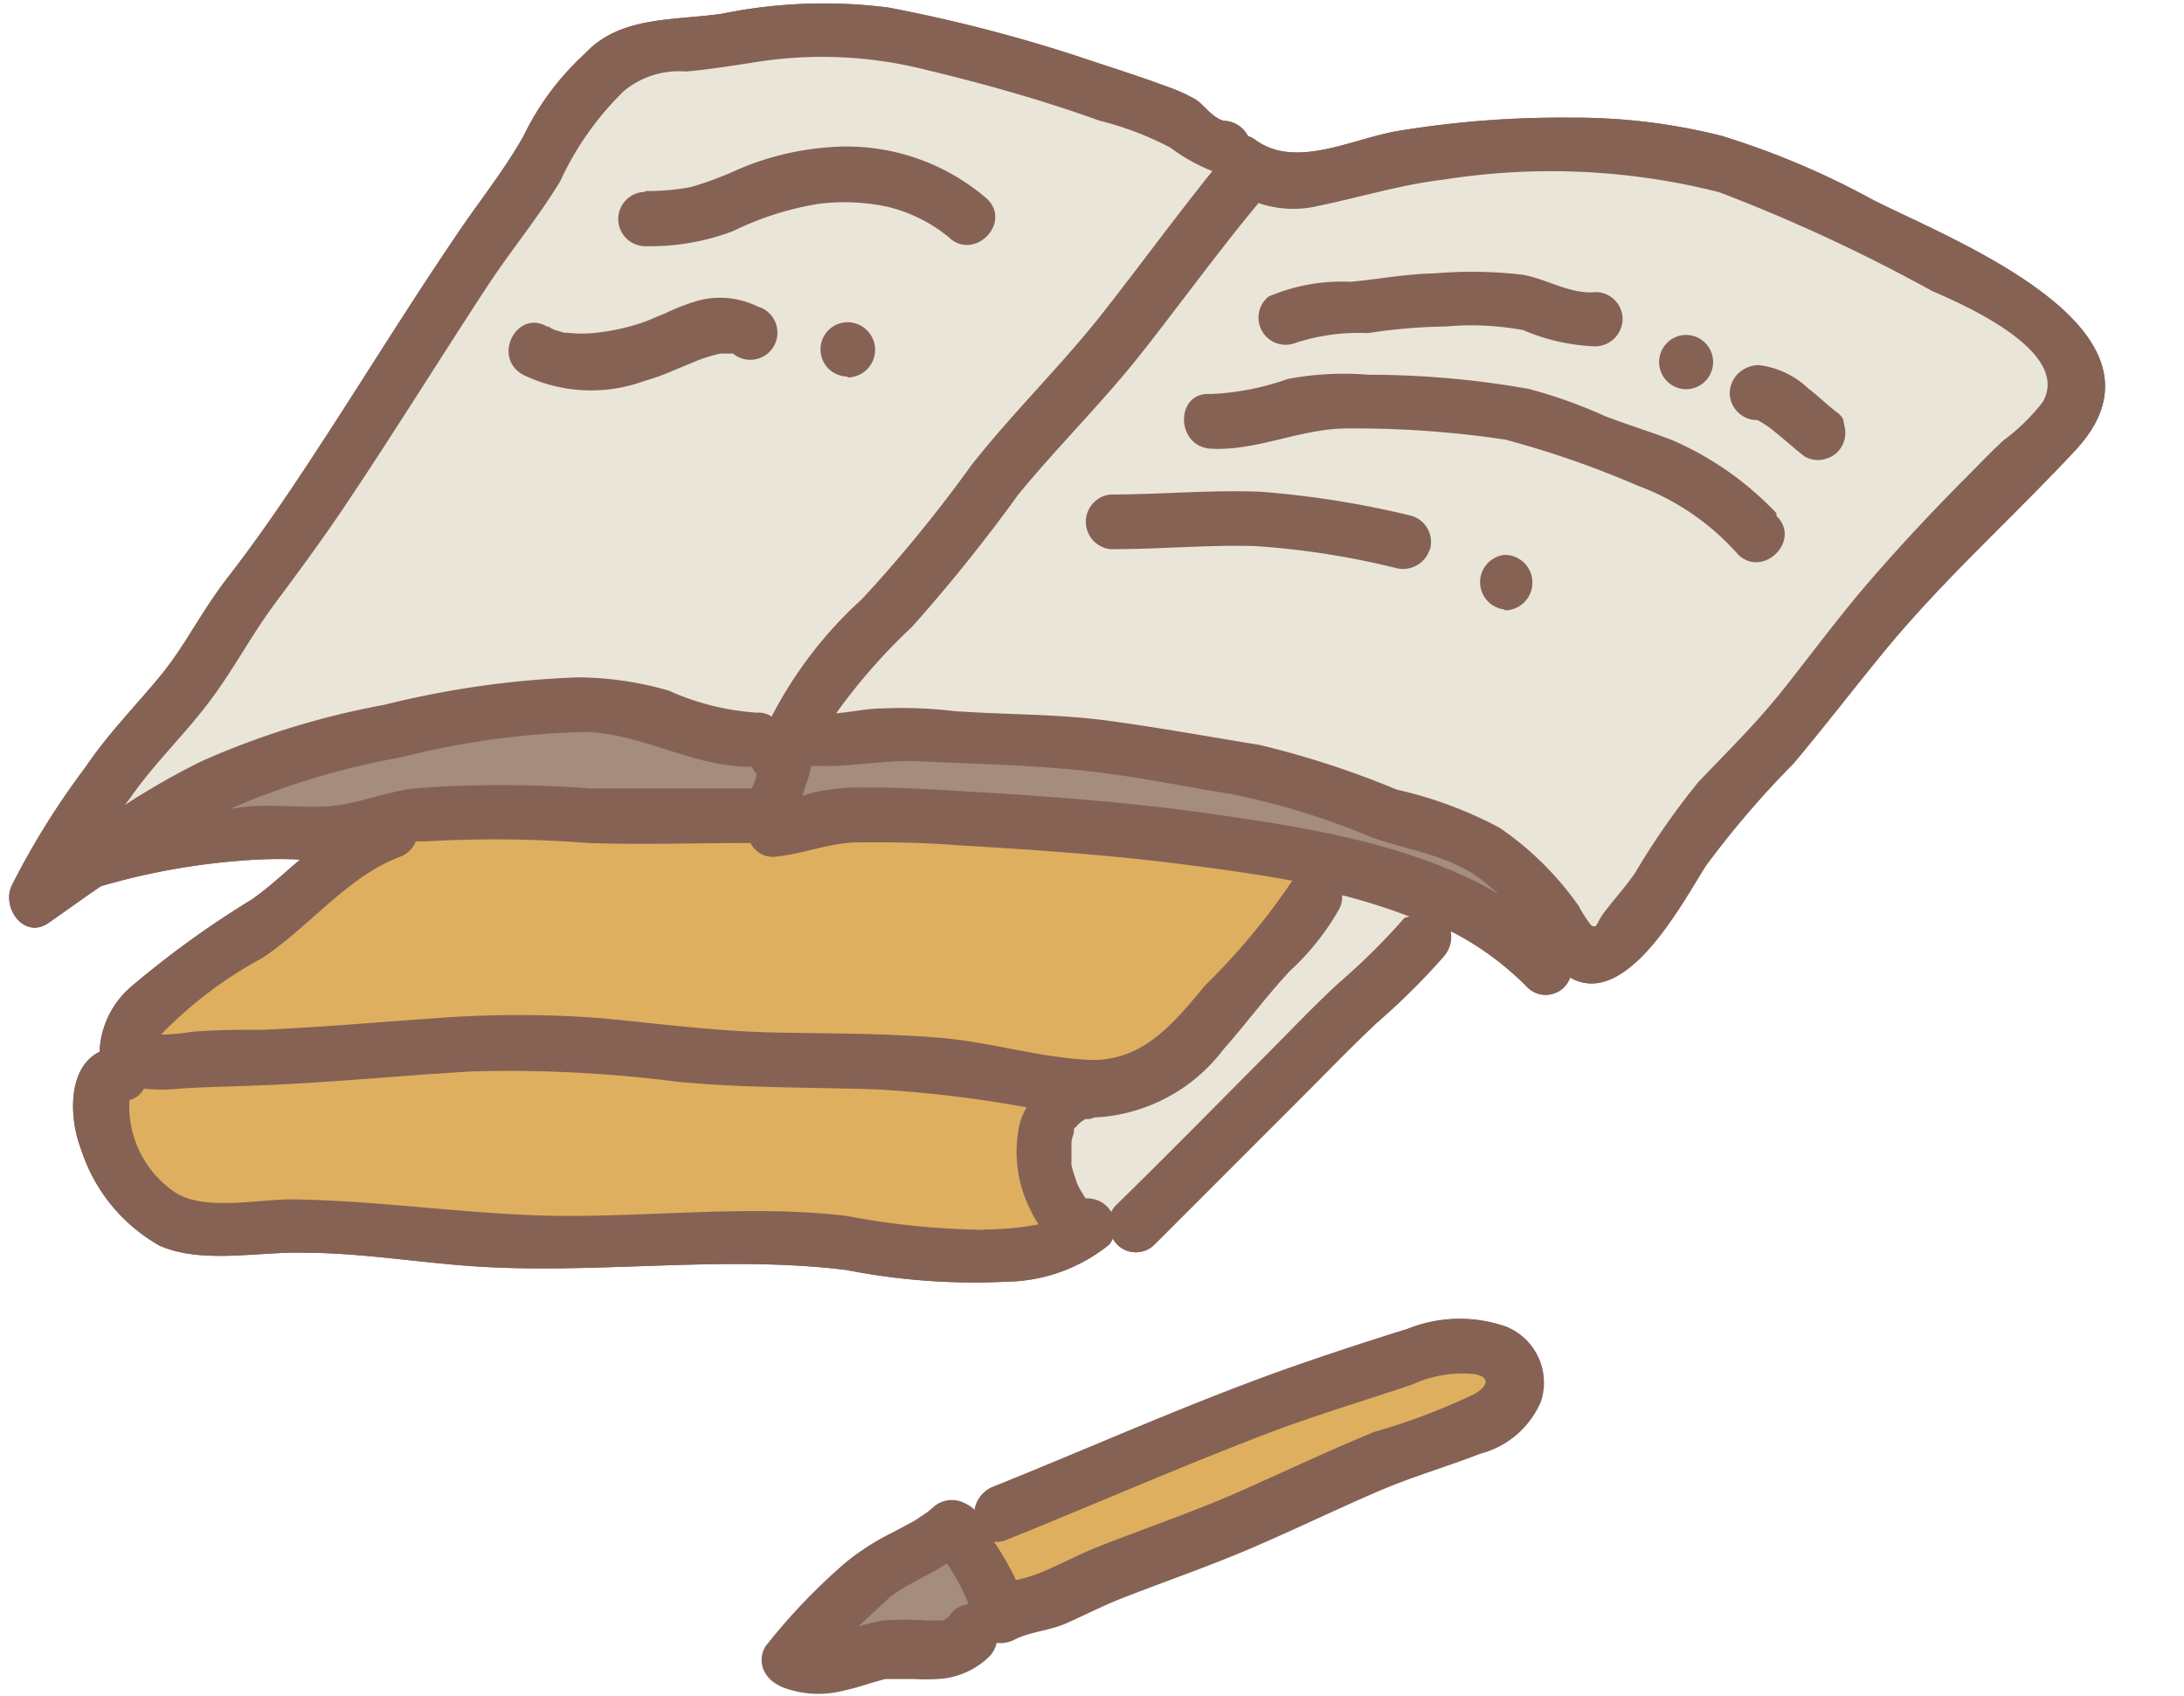 <?xml version="1.0" encoding="UTF-8"?><svg xmlns="http://www.w3.org/2000/svg" xmlns:xlink="http://www.w3.org/1999/xlink" height="56.2" preserveAspectRatio="xMidYMid meet" version="1.0" viewBox="-0.3 -0.1 72.4 56.2" width="72.4" zoomAndPan="magnify"><g data-name="38"><g id="change1_1"><path d="M50.67,46.3a3,3,0,0,1-2,1.72c-1.11.43-2.25.76-3.35,1.23-1.42.61-2.81,1.29-4.22,1.89s-2.88,1.11-4.31,1.67c-.64.25-1.24.57-1.87.84s-1.19.27-1.71.54a1,1,0,0,1-.58.1.93.93,0,0,1-.22.43,2.63,2.63,0,0,1-1.77.77,6.09,6.09,0,0,1-.74,0h-.66l-.13,0-.18,0-.46.13c-.29.09-.57.18-.86.24a3.34,3.34,0,0,1-2-.07,1,1,0,0,1-.59-.53.85.85,0,0,1,.06-.8,20,20,0,0,1,2.66-2.78,8.22,8.22,0,0,1,1.57-1l.71-.38.36-.24.11-.08.13-.11a.92.92,0,0,1,1.27,0S32,50,32,50a1,1,0,0,1,.59-.8c3.22-1.29,6.4-2.72,9.67-3.89,1.36-.48,2.73-.93,4.11-1.36a4.64,4.64,0,0,1,3.3-.06A2,2,0,0,1,50.67,46.3ZM61.76,6.51a26.69,26.69,0,0,0-5-2.11,19.92,19.92,0,0,0-5-.6,33.29,33.29,0,0,0-5.65.43c-1.52.23-3.43,1.3-4.79.31a.86.86,0,0,0-.25-.13.93.93,0,0,0-.71-.5c-.38,0-.73-.51-1-.7a5.67,5.67,0,0,0-1-.45c-1-.37-2-.68-2.95-1A50.93,50.93,0,0,0,29.15.15a16.87,16.87,0,0,0-5.49.2c-1.57.24-3.38.06-4.55,1.31a9,9,0,0,0-2.06,2.76c-.67,1.18-1.51,2.21-2.25,3.32-1.67,2.46-3.22,5-4.85,7.47C9.11,16.49,8.24,17.76,7.28,19S5.86,21.28,5,22.32s-1.71,1.89-2.46,3A26,26,0,0,0,.09,29.25c-.35.74.42,1.81,1.23,1.23.58-.4,1.15-.82,1.73-1.21a22.74,22.74,0,0,1,5.18-.88,13.47,13.47,0,0,1,1.42,0c-.53.44-1,.9-1.6,1.32a31.78,31.78,0,0,0-4,2.89A3,3,0,0,0,3,34.76C1.91,35.3,2,37,2.39,38A5.64,5.64,0,0,0,5,41.19c1.4.61,3.26.19,4.75.23,2,0,4,.36,6,.47,4,.22,8-.39,12,.1a21.88,21.88,0,0,0,5.3.39,5.54,5.54,0,0,0,3.42-1.23,1.06,1.06,0,0,0,.12-.2.87.87,0,0,0,1.38.2l5-5c.78-.78,1.55-1.58,2.36-2.34a23.26,23.26,0,0,0,2.23-2.21,1,1,0,0,0,.23-.84,9.75,9.75,0,0,1,2.53,1.85.86.86,0,0,0,1.43-.31c1.88,1.07,3.75-2.54,4.51-3.72a31.14,31.14,0,0,1,2.9-3.38c1-1.19,2-2.49,3-3.71,2-2.43,4.27-4.44,6.38-6.71C72.18,10.79,64.29,7.81,61.76,6.51Z" fill="#866255"/></g><g id="change2_1"><path d="M68,12.17c-.42-1.35-2.57-2.37-3.72-2.92l-.3-.14c-.68-.33-1.36-.68-2-1a32.11,32.11,0,0,0-5.07-2.27,23.59,23.59,0,0,0-9.31-.44,25.38,25.38,0,0,0-2.86.57c-.44.11-.88.22-1.33.31a3.09,3.09,0,0,1-1.79-.08l-.3-.1-.2.24c-.79,1-1.55,2-2.31,3-.53.69-1.06,1.39-1.6,2.07-.69.88-1.45,1.72-2.19,2.54S33.67,15.28,33.07,16c-.44.54-.85,1.09-1.27,1.65a23.67,23.67,0,0,1-2.22,2.71l-.06.06A19.7,19.7,0,0,0,27,23.29l-.5.76.91-.06c.3,0,.59-.06.88-.09s.44-.06.65-.07a12.5,12.5,0,0,1,2,.06l.31,0,1.95.1c1,0,2.1.08,3.14.22s2.29.35,3.43.54l1.53.26a14.17,14.17,0,0,1,2.93.89c.51.2,1,.4,1.55.57.34.11.68.2,1,.29a8.08,8.08,0,0,1,2.37.93,10.11,10.11,0,0,1,2.5,2.47s.06.11.1.18a1.78,1.78,0,0,0,.41.57.71.71,0,0,0,.37.12h.12a.66.66,0,0,0,.41-.37l.11-.19c.14-.2.3-.39.46-.58a10.06,10.06,0,0,0,.63-.83c.18-.27.35-.54.52-.81a17.25,17.25,0,0,1,1.53-2.15c.34-.38.69-.75,1-1.12.61-.63,1.23-1.29,1.8-2L60,21.92c.61-.79,1.24-1.6,1.9-2.38.89-1,1.88-2.11,3-3.28l.25-.26c.39-.4.78-.8,1.18-1.18l.39-.32a4.07,4.07,0,0,0,1-1.06A1.54,1.54,0,0,0,68,12.17Zm-10,1.12a.45.45,0,0,1-.42-.45.56.56,0,0,1,.12-.3.55.55,0,0,1,.32-.13,2.48,2.48,0,0,1,1.38.67c.16.12.32.26.47.39s.34.3.5.42l0,0,.07.16a.47.47,0,0,1-.06.33v0a.45.45,0,0,1-.24.18.6.6,0,0,1-.31,0l-.53-.44-.56-.47c-.12-.08-.23-.16-.36-.23v-.15Zm-2.32-1a.45.45,0,1,1,.42-.45A.42.42,0,0,1,55.61,12.3Zm2,5.56a8.92,8.92,0,0,0-3.45-2.29c-.53-.17-1-.38-1.55-.59a14.69,14.69,0,0,0-2.92-1,32.68,32.68,0,0,0-4.85-.36h-.45A9.29,9.29,0,0,0,42.1,14a7.44,7.44,0,0,1-2.21.32.5.5,0,0,1-.45-.56.44.44,0,0,1,.11-.27.38.38,0,0,1,.28-.08,5.62,5.62,0,0,0,2-.32c.24-.07.47-.14.72-.19a9.28,9.28,0,0,1,2.54-.13l.85,0a23.51,23.51,0,0,1,4.39.42,13.57,13.57,0,0,1,2.19.77l.24.09c.4.17.82.31,1.24.45s.69.24,1,.37a10.17,10.17,0,0,1,3.27,2.32.35.35,0,0,1,.12.37A.56.56,0,0,1,58,18,.37.37,0,0,1,57.64,17.86Zm-4.78-7.71a.5.5,0,0,1,.18.36c0,.38-.41.45-.49.46a3.69,3.69,0,0,1-1.5-.3c-.25-.08-.5-.17-.75-.23a5.78,5.78,0,0,0-1.54-.17l-.74,0h-.39a17.56,17.56,0,0,0-2.64.23c-.24,0-.49,0-.76,0a3.55,3.55,0,0,0-1.8.33.36.36,0,0,1-.4,0,.55.55,0,0,1-.27-.46.37.37,0,0,1,.21-.33,4,4,0,0,1,1.86-.38l.69-.05,1-.12a17,17,0,0,1,1.75-.17,16,16,0,0,1,2.77.07,5,5,0,0,1,.89.27,3.86,3.86,0,0,0,1.69.32A.27.27,0,0,1,52.86,10.15Zm-6.78,8.16-.92-.18a21.18,21.18,0,0,0-3.83-.56h-.61c-.67,0-1.34,0-2,.05s-1.47.06-2.21.06a.4.4,0,0,1-.36-.2.57.57,0,0,1,0-.54.39.39,0,0,1,.34-.17c.76,0,1.53,0,2.27-.05s1.81-.08,2.71,0a24,24,0,0,1,3.94.59l1,.2a.33.33,0,0,1,.21.16.5.5,0,0,1,.07.39A.47.47,0,0,1,46.08,18.31Zm3.92.91a.42.42,0,1,1-.84,0,.42.42,0,1,1,.84,0ZM46.64,29.74l.85.33-.78.47-.11.08a20.09,20.09,0,0,1-1.84,1.85l-.36.33c-.6.55-1.18,1.14-1.74,1.71l-.67.68-2.14,2.15L37,40.19,36.6,41l-.4-.64a.46.46,0,0,0-.42-.24l-.21,0-.15-.16.29-.34-.35.27-.06-.07c-.06-.1-.12-.2-.17-.3l-.17-.4c-.05-.15-.1-.31-.14-.48l0-.21c0-.13,0-.25,0-.37a1.09,1.09,0,0,1,0-.18s0-.07,0-.11v-.09a1,1,0,0,1,0-.17.45.45,0,0,1,0-.11v-.12l.07-.08,0,0a.67.67,0,0,1,.11-.18l.11-.18h0l.16-.12a.85.85,0,0,1,.15-.09l.21-.09.17,0h0l.24-.08A5.21,5.21,0,0,0,40,34.28c.32-.37.63-.75.94-1.12s.83-1,1.28-1.51l.26-.26a6.94,6.94,0,0,0,1.31-1.68v0a.36.36,0,0,0,0-.21l0-.62.61.15A21.07,21.07,0,0,1,46.64,29.74ZM31.21,17c.35-.45.69-.9,1-1.34h0c.67-.83,1.39-1.63,2.1-2.41s1.51-1.67,2.22-2.57l1.51-2c.71-.94,1.43-1.88,2.16-2.79l.41-.51L40,5.18A4.41,4.41,0,0,1,39,4.6l-.22-.15a7.74,7.74,0,0,0-1.89-.77l-.58-.18c-2.21-.74-4-1.27-5.77-1.68a14,14,0,0,0-5.77-.28l-.35.05c-.66.1-1.33.2-2,.26l-.22,0a2.91,2.91,0,0,0-2.08.71A7.49,7.49,0,0,0,18.29,5c-.13.23-.26.47-.4.7-.4.66-.88,1.31-1.34,1.94-.35.48-.69,1-1,1.45-.72,1.09-1.42,2.19-2.13,3.29-.82,1.28-1.64,2.57-2.49,3.84s-1.66,2.41-2.46,3.43A21.08,21.08,0,0,0,7.26,21.4c-.34.54-.66,1.05-1,1.54s-.76.93-1.14,1.37A19.86,19.86,0,0,0,3.6,26.13L2.41,28,4.09,27A23.5,23.5,0,0,1,6.6,25.54a26.35,26.35,0,0,1,6-1.84l.89-.18a25.39,25.39,0,0,1,5.44-.72,10.57,10.57,0,0,1,2.84.42c.26.08.51.17.76.27a5.58,5.58,0,0,0,2.33.48A.34.34,0,0,1,25,24l.43.26.21-.45a13.38,13.38,0,0,1,2.92-3.77A26.31,26.31,0,0,0,31.21,17Zm-3.42-5.89a.42.42,0,0,1,.43.45.43.43,0,1,1-.43-.45Zm-3.71.07h0l0-.3-.65.31a5.7,5.7,0,0,0-.94.31l-.45.18-.43.19a4.78,4.78,0,0,1-.7.23,4.6,4.6,0,0,1-3.7-.13.46.46,0,0,1-.12-.66.43.43,0,0,1,.33-.21.46.46,0,0,1,.22.07,1.24,1.24,0,0,0,.39.19l.25.08a.68.68,0,0,0,.22,0,4.16,4.16,0,0,0,1,0,7.72,7.72,0,0,0,1.7-.41,3.69,3.69,0,0,0,.42-.17l.32-.13.08,0a6.26,6.26,0,0,1,.91-.34,2.37,2.37,0,0,1,1.77.12.34.34,0,0,1,.18.25.45.45,0,0,1,0,.36.48.48,0,0,1-.64.15Zm-3-3.52a.36.36,0,0,1-.31-.11.47.47,0,0,1-.11-.31.44.44,0,0,1,.43-.48,7.4,7.4,0,0,0,1.6-.15,10.37,10.37,0,0,0,1.39-.49L24.34,6a8.41,8.41,0,0,1,2.89-.7h.36a6.5,6.5,0,0,1,4.55,1.59.33.33,0,0,1,.12.36.56.56,0,0,1-.37.38.4.4,0,0,1-.4-.12,5.5,5.5,0,0,0-2.24-1.16,7.18,7.18,0,0,0-2.49-.12A9,9,0,0,0,24.22,7l-.4.17A7.31,7.31,0,0,1,21.09,7.61Z" fill="#eae5d9"/></g><g id="change3_1"><path d="M48.82,46.49a9,9,0,0,1-2.19.88c-.44.13-.84.25-1.21.4-1,.41-2,.85-2.92,1.29l-1.44.65c-1,.45-2.06.84-3.07,1.22l-1.64.62c-.36.14-.71.31-1.06.48l-.86.39a7.08,7.08,0,0,1-.94.29l-.37.09L33,52.45a9.18,9.18,0,0,0-.7-1.22l-.54-.84,1,.15a.41.41,0,0,0,.2,0L36,49.24c1.94-.81,3.94-1.65,6-2.39,1.18-.44,2.41-.83,3.59-1.21l1-.33A4.08,4.08,0,0,1,48.69,45c.53.1.66.41.69.58S49.39,46.13,48.82,46.49ZM5.88,34.59l.16,0c.49,0,1,0,1.48,0l.87,0h0c1.27,0,2.56-.15,3.81-.24l1.91-.14a34.49,34.49,0,0,1,5.49,0l1.6.16c1.33.14,2.72.28,4.1.31l1.26,0c1.44,0,2.93,0,4.38.17.72.07,1.45.21,2.16.34a20.18,20.18,0,0,0,2.49.37h.31c1.92,0,3-1.33,4.11-2.64.29-.35.63-.71,1-1.07a11.08,11.08,0,0,0,2-2.48l.27-.54-.59-.11c-1.31-.24-2.58-.4-3.82-.56l-.21,0c-2.35-.3-4.64-.45-7.19-.6-1-.06-2.11-.11-3.28-.09a7.12,7.12,0,0,0-1.63.25,8.46,8.46,0,0,1-1.2.23c-.17,0-.31-.2-.34-.25l-.13-.21h-.78c-1.59,0-3.23,0-4.83,0L18.1,27.3a29.11,29.11,0,0,0-4.38,0l-.32.05-.24,0-.09.23a.45.45,0,0,1-.28.26,10.43,10.43,0,0,0-3,2.09,15.77,15.77,0,0,1-1.62,1.31l-.75.48a10.27,10.27,0,0,0-2.69,2.18l-.56.7.9,0A5.51,5.51,0,0,0,5.88,34.59ZM32.37,41.1h.11a10.64,10.64,0,0,0,1.76-.23l.61-.16-.34-.53a2.44,2.44,0,0,1-.24-.41h0A3.89,3.89,0,0,1,34,37.2a1.75,1.75,0,0,1,.17-.4l.32-.57L32.93,36a31,31,0,0,0-4-.46c-.72,0-1.44,0-2.15,0-1.5,0-3.05-.06-4.56-.21a43.87,43.87,0,0,0-6.82-.34c-1,.06-2,.14-3.07.21-1.29.1-2.63.2-3.94.25l-.9,0c-.61,0-1.22,0-1.83.08a5.64,5.64,0,0,1-1.1,0l-.32-.05-.14.3a.33.33,0,0,1-.21.14L3.58,36l0,.3a3.91,3.91,0,0,0,1.61,3.42,4.84,4.84,0,0,0,3.22.43c.36,0,.7,0,1,0,1.46,0,3,.15,4.39.27s3.2.27,4.82.28c1,0,2,0,3.07-.07a41,41,0,0,1,6.07.09c.42,0,.85.12,1.27.19a18.13,18.13,0,0,0,2.88.3Z" fill="#deaf5f"/></g><g id="change4_1"><path d="M49.65,29.23l-.53.73c-2.91-1.75-6.75-2.28-9.56-2.67-2.57-.36-5.17-.54-7.37-.68l-.33,0c-1.09-.06-2.21-.14-3.31-.12h-.22a6.73,6.73,0,0,0-1.28.07,3.16,3.16,0,0,0-.64.17l-.8.25.23-.81c0-.13.09-.28.13-.42s.12-.35.16-.51l.09-.37.37,0a12.79,12.79,0,0,0,1.74-.07,13.63,13.63,0,0,1,1.82-.08l1.47.06c1.31.06,2.67.11,4,.26,1.14.13,2.29.33,3.4.52l1.55.25A19.59,19.59,0,0,1,44.47,27l.83.3c.37.13.75.24,1.13.34a7.09,7.09,0,0,1,2.81,1.27l.28.25ZM31.45,51.59l-.24-.36-.37.23-.59.34c-.25.13-.5.26-.74.4a2.29,2.29,0,0,0-.29.18l-.11.07-.18.13-.07.06c-.36.31-.72.64-1.08,1L26.32,55l1.9-.59A4.7,4.7,0,0,1,29,54.2a5.45,5.45,0,0,1,1-.05h1.15v-.09l.24-.15a1.1,1.1,0,0,0,.16-.15.41.41,0,0,1,.29-.11l.61,0-.2-.58A6.8,6.8,0,0,0,31.45,51.59ZM25,25.11l-.12-.25h-.29a8.23,8.23,0,0,1-2.7-.55,10.3,10.3,0,0,0-2.77-.6,23.31,23.31,0,0,0-5.38.67l-.85.18A25.53,25.53,0,0,0,7.14,26.3L4.3,27.62l3.1-.47h.14l.2,0a10.65,10.65,0,0,1,1.51-.06A10.56,10.56,0,0,0,10.73,27a9.81,9.81,0,0,0,1.45-.3,9.65,9.65,0,0,1,1.25-.27,28,28,0,0,1,4.58,0l1.18.05c1.64.06,3.3.05,4.91,0h.8l.11-.3c0-.17.11-.34.16-.51l.06-.24-.16-.18A.61.61,0,0,1,25,25.11Z" fill="#a48c7e"/></g><g id="change1_2"><path d="M61.76,6.51a26.69,26.69,0,0,0-5-2.11,19.92,19.92,0,0,0-5-.6,33.29,33.29,0,0,0-5.65.43c-1.52.23-3.43,1.3-4.79.31a.86.86,0,0,0-.25-.13.93.93,0,0,0-.71-.5c-.38,0-.73-.51-1-.7a5.67,5.67,0,0,0-1-.45c-1-.37-2-.68-2.95-1A50.93,50.93,0,0,0,29.15.15a16.87,16.87,0,0,0-5.49.2c-1.57.24-3.38.06-4.55,1.31a9,9,0,0,0-2.06,2.76c-.67,1.18-1.51,2.21-2.25,3.32-1.67,2.46-3.22,5-4.85,7.47C9.11,16.49,8.24,17.76,7.28,19S5.86,21.28,5,22.32s-1.71,1.89-2.46,3A26,26,0,0,0,.09,29.25c-.35.74.42,1.81,1.23,1.23.58-.4,1.15-.82,1.73-1.21a22.74,22.74,0,0,1,5.18-.88,13.47,13.47,0,0,1,1.42,0c-.53.44-1,.9-1.6,1.32a31.78,31.78,0,0,0-4,2.89A3,3,0,0,0,3,34.76C1.91,35.3,2,37,2.39,38A5.64,5.64,0,0,0,5,41.19c1.4.61,3.26.19,4.75.23,2,0,4,.36,6,.47,4,.22,8-.39,12,.1a21.88,21.88,0,0,0,5.3.39,5.54,5.54,0,0,0,3.42-1.23,1.06,1.06,0,0,0,.12-.2.87.87,0,0,0,1.38.2l5-5c.78-.78,1.55-1.58,2.36-2.34a23.26,23.26,0,0,0,2.23-2.21,1,1,0,0,0,.23-.84,9.75,9.75,0,0,1,2.53,1.85.86.86,0,0,0,1.43-.31c1.88,1.07,3.75-2.54,4.51-3.72a31.14,31.14,0,0,1,2.9-3.38c1-1.19,2-2.49,3-3.71,2-2.43,4.27-4.44,6.38-6.71C72.18,10.79,64.29,7.81,61.76,6.51ZM3.84,26.58,4,26.37c.79-1.14,1.77-2.07,2.6-3.16S8,21,8.81,19.91s1.69-2.28,2.47-3.46c1.58-2.36,3.07-4.77,4.62-7.13.77-1.16,1.66-2.24,2.37-3.41a10,10,0,0,1,2.12-3,2.87,2.87,0,0,1,2.05-.64c.8-.07,1.58-.2,2.37-.32a14,14,0,0,1,5.61.27c1.92.46,3.84,1,5.73,1.68a10.36,10.36,0,0,1,2.36.9,5.81,5.81,0,0,0,1.38.77c-1.25,1.56-2.44,3.18-3.67,4.75-1.37,1.73-2.95,3.26-4.32,5a46.61,46.61,0,0,1-3.62,4.43,13.78,13.78,0,0,0-3,3.9.77.77,0,0,0-.49-.13,8.48,8.48,0,0,1-2.92-.73,11,11,0,0,0-3-.44,31.05,31.05,0,0,0-6.43.91,26.75,26.75,0,0,0-6.06,1.87A24.92,24.92,0,0,0,3.84,26.58Zm3.83.08-.34.05A25,25,0,0,1,13,25a27.1,27.1,0,0,1,6.13-.84c1.89.06,3.62,1.19,5.49,1.15a1.43,1.43,0,0,0,.16.24c0,.16-.1.32-.15.48-1.79,0-3.59,0-5.38,0a39.13,39.13,0,0,0-5.83,0c-.92.12-1.78.48-2.69.58S8.68,26.52,7.67,26.66Zm.71,5c1.54-1,2.81-2.69,4.57-3.36a.87.87,0,0,0,.53-.51,1.26,1.26,0,0,1,.28,0,39.52,39.52,0,0,1,5.44.05c1.79.06,3.59,0,5.38,0a.83.83,0,0,0,.76.46c1-.09,1.83-.47,2.8-.48s2.16,0,3.24.09c2.39.14,4.78.3,7.16.59,1.27.16,2.64.34,4,.59a22.18,22.18,0,0,1-2.89,3.47c-1.11,1.34-2.15,2.6-4,2.46-1.56-.1-3.08-.56-4.64-.71-1.89-.17-3.78-.15-5.67-.19s-3.78-.29-5.67-.47a35.59,35.59,0,0,0-5.56,0c-1.9.13-3.81.3-5.71.38-.79,0-1.57,0-2.36.07a7,7,0,0,1-1,.09A13.64,13.64,0,0,1,8.38,31.66Zm23.95,9a26,26,0,0,1-4.57-.46c-3-.36-6.16,0-9.2,0s-6.12-.51-9.2-.55c-1.15,0-3,.42-3.94-.29a3.45,3.45,0,0,1-1.43-3,.73.73,0,0,0,.48-.38,5.3,5.3,0,0,0,1.19,0c.9-.06,1.8-.07,2.71-.11,2.35-.09,4.68-.33,7-.46a43.69,43.69,0,0,1,6.76.34c2.24.22,4.48.18,6.73.26a41.25,41.25,0,0,1,4.87.59,2.39,2.39,0,0,0-.22.52A4.25,4.25,0,0,0,33.86,40a3.26,3.26,0,0,0,.27.48A10,10,0,0,1,32.33,40.65ZM46.26,30.32a22,22,0,0,1-2.17,2.15c-.84.77-1.62,1.6-2.42,2.4-1.66,1.67-3.3,3.34-5,5a.76.76,0,0,0-.13.2.92.92,0,0,0-.84-.45l-.05-.06-.17-.28-.08-.17c-.06-.19-.13-.38-.18-.59a1.1,1.1,0,0,1,0-.16c0-.11,0-.22,0-.33s0-.19,0-.29a1.36,1.36,0,0,1,.08-.29,0,0,0,0,1,0,0,.24.24,0,0,1,0-.07c0-.05,0-.09.07-.13l.08-.09.09-.08.14-.09.05,0,.09,0,.2-.06.09,0a5.7,5.7,0,0,0,4.14-2.24c.75-.85,1.43-1.77,2.21-2.61a8.37,8.37,0,0,0,1.64-2.06.83.83,0,0,0,.09-.45,20.16,20.16,0,0,1,2.24.71A.82.82,0,0,0,46.26,30.32Zm-6.64-3.48c-2.46-.34-4.93-.53-7.4-.68C31,26.09,29.77,26,28.54,26A8.23,8.23,0,0,0,27,26.1a4.23,4.23,0,0,0-.7.18c.09-.32.23-.65.3-1,1.19.07,2.36-.2,3.56-.15,1.81.09,3.64.12,5.44.31s3.29.52,4.93.78a24.92,24.92,0,0,1,4.64,1.43c1.34.48,2.7.6,3.81,1.54l.4.34C46.48,27.84,42.87,27.3,39.62,26.84Zm27.8-13.62a6.63,6.63,0,0,1-1.31,1.28c-.5.46-1,1-1.46,1.45-1.05,1.07-2.08,2.17-3.05,3.3s-1.84,2.31-2.76,3.47S57,24.77,56,25.82a24.87,24.87,0,0,0-2.09,3c-.33.49-.74.92-1.09,1.4-.21.31-.18.47-.38.34a4.65,4.65,0,0,1-.41-.64,10.32,10.32,0,0,0-2.61-2.58A13.48,13.48,0,0,0,46,26.07a30.09,30.09,0,0,0-4.54-1.48c-1.66-.27-3.31-.57-5-.8s-3.4-.2-5.11-.32a14.78,14.78,0,0,0-2.4-.09c-.51,0-1,.12-1.53.16a19.34,19.34,0,0,1,2.51-2.86,54.83,54.83,0,0,0,3.52-4.38c1.31-1.6,2.79-3.05,4.07-4.67s2.56-3.39,3.9-5a3.57,3.57,0,0,0,2,.09c1.4-.29,2.72-.7,4.16-.87a22.71,22.71,0,0,1,9.11.42,55.61,55.61,0,0,1,7.05,3.27C64.8,10,68.37,11.55,67.42,13.22ZM60.84,14a.9.9,0,0,1-.09.7.86.86,0,0,1-.54.41.87.87,0,0,1-.7-.09c-.37-.29-.72-.61-1.09-.9a2.88,2.88,0,0,0-.47-.3l-.08,0h0a.91.91,0,0,1-.83-.88.94.94,0,0,1,.26-.64A1,1,0,0,1,58,12a2.88,2.88,0,0,1,1.64.77c.34.26.65.57,1,.83a.74.74,0,0,1,.16.19Zm-2.25,3c.84.81-.44,2.08-1.27,1.28A8.25,8.25,0,0,0,54,16a31.84,31.84,0,0,0-4.4-1.53,33.81,33.81,0,0,0-5.23-.37c-1.57,0-3,.76-4.55.67-1.16-.09-1.16-1.89,0-1.81a8.74,8.74,0,0,0,2.57-.5,10,10,0,0,1,2.67-.14,30.5,30.5,0,0,1,5.32.47,16.18,16.18,0,0,1,2.5.89c.74.29,1.51.52,2.26.81A10.51,10.51,0,0,1,58.59,16.91Zm-3-6a.9.9,0,0,1,0,1.8A.9.9,0,0,1,55.61,11ZM41.75,9.73a6.19,6.19,0,0,1,2.73-.49c.93-.09,1.83-.26,2.77-.28A14.58,14.58,0,0,1,50.13,9c.81.12,1.63.67,2.46.58a.9.9,0,0,1,.9.9.92.92,0,0,1-.9.9,6.7,6.7,0,0,1-2.4-.54,9.46,9.46,0,0,0-2.55-.12,18.73,18.73,0,0,0-2.59.22,6.81,6.81,0,0,0-2.39.32A.9.9,0,0,1,41.75,9.73Zm7.91,34.15a4.64,4.64,0,0,0-3.3.06c-1.38.43-2.75.88-4.11,1.36-3.27,1.17-6.45,2.6-9.67,3.89A1,1,0,0,0,32,50s0-.05,0-.07a.92.92,0,0,0-1.27,0l-.13.11-.11.08-.36.24-.71.38a8.22,8.22,0,0,0-1.57,1,20,20,0,0,0-2.66,2.78.85.85,0,0,0-.06.8,1,1,0,0,0,.59.53,3.34,3.34,0,0,0,2,.07c.29-.06.57-.15.86-.24l.46-.13.18,0,.13,0h.66a6.09,6.09,0,0,0,.74,0,2.63,2.63,0,0,0,1.77-.77.93.93,0,0,0,.22-.43,1,1,0,0,0,.58-.1c.52-.27,1.16-.3,1.71-.54s1.23-.59,1.87-.84c1.43-.56,2.89-1.06,4.31-1.67s2.8-1.28,4.22-1.89c1.1-.47,2.24-.8,3.35-1.23a3,3,0,0,0,2-1.72A2,2,0,0,0,49.66,43.88ZM31.18,53.44a.43.43,0,0,1-.12.11s0,0,0,0a.6.6,0,0,1-.11.06h0l-.22,0h-.27a10.89,10.89,0,0,0-1.51,0,7.19,7.19,0,0,0-.8.2c.36-.33.72-.67,1.08-1l0,0,0,0,.15-.11.37-.23.72-.39c.22-.12.42-.23.62-.36a6.72,6.72,0,0,1,.72,1.35A.86.86,0,0,0,31.18,53.44Zm17.4-7.34a21.14,21.14,0,0,1-3.33,1.26c-1.48.61-2.92,1.29-4.38,1.94s-3.12,1.22-4.68,1.83c-.67.26-1.28.59-1.94.87a5.16,5.16,0,0,1-.87.27A9,9,0,0,0,32.65,51a.87.87,0,0,0,.41-.06c3-1.21,6-2.53,9-3.66,1.47-.54,3-1,4.45-1.49a4,4,0,0,1,2.06-.35C49.14,45.54,49,45.86,48.58,46.1Zm1-26a.91.91,0,0,1,0-1.81A.91.91,0,0,1,49.58,20.13Zm-2.48-2a.93.93,0,0,1-1.11.63A26.7,26.7,0,0,0,41.32,18c-1.61-.05-3.21.11-4.81.1a.91.91,0,0,1,0-1.81c1.66,0,3.32-.16,5-.09a31.18,31.18,0,0,1,5,.8A.91.91,0,0,1,47.1,18.13Zm-26-11.87a7.54,7.54,0,0,0,1.5-.13,11.11,11.11,0,0,0,1.58-.59,9.39,9.39,0,0,1,3-.73,7.12,7.12,0,0,1,5.24,1.71c.84.81-.44,2.08-1.27,1.27a5.1,5.1,0,0,0-2-1,6.83,6.83,0,0,0-2.34-.1A10.17,10.17,0,0,0,24,7.56a7.74,7.74,0,0,1-2.9.5A.9.9,0,0,1,21.09,6.26Zm6.7,6.15a.9.9,0,0,1,0-1.8A.9.9,0,0,1,27.79,12.41Zm-9.93-1.67a.77.77,0,0,0,.31.15l.23.07.13,0a4,4,0,0,0,.91,0A7.19,7.19,0,0,0,21,10.59c.23-.08.41-.17.72-.29a7.22,7.22,0,0,1,1-.4,2.83,2.83,0,0,1,2.1.16A.9.9,0,1,1,24,11.62l-.06,0h-.36l0,0a4.73,4.73,0,0,0-.88.28l-.87.36a6.65,6.65,0,0,1-.75.26A5.15,5.15,0,0,1,17,12.3C16,11.68,16.88,10.12,17.86,10.74Z" fill="#866255"/></g></g></svg>